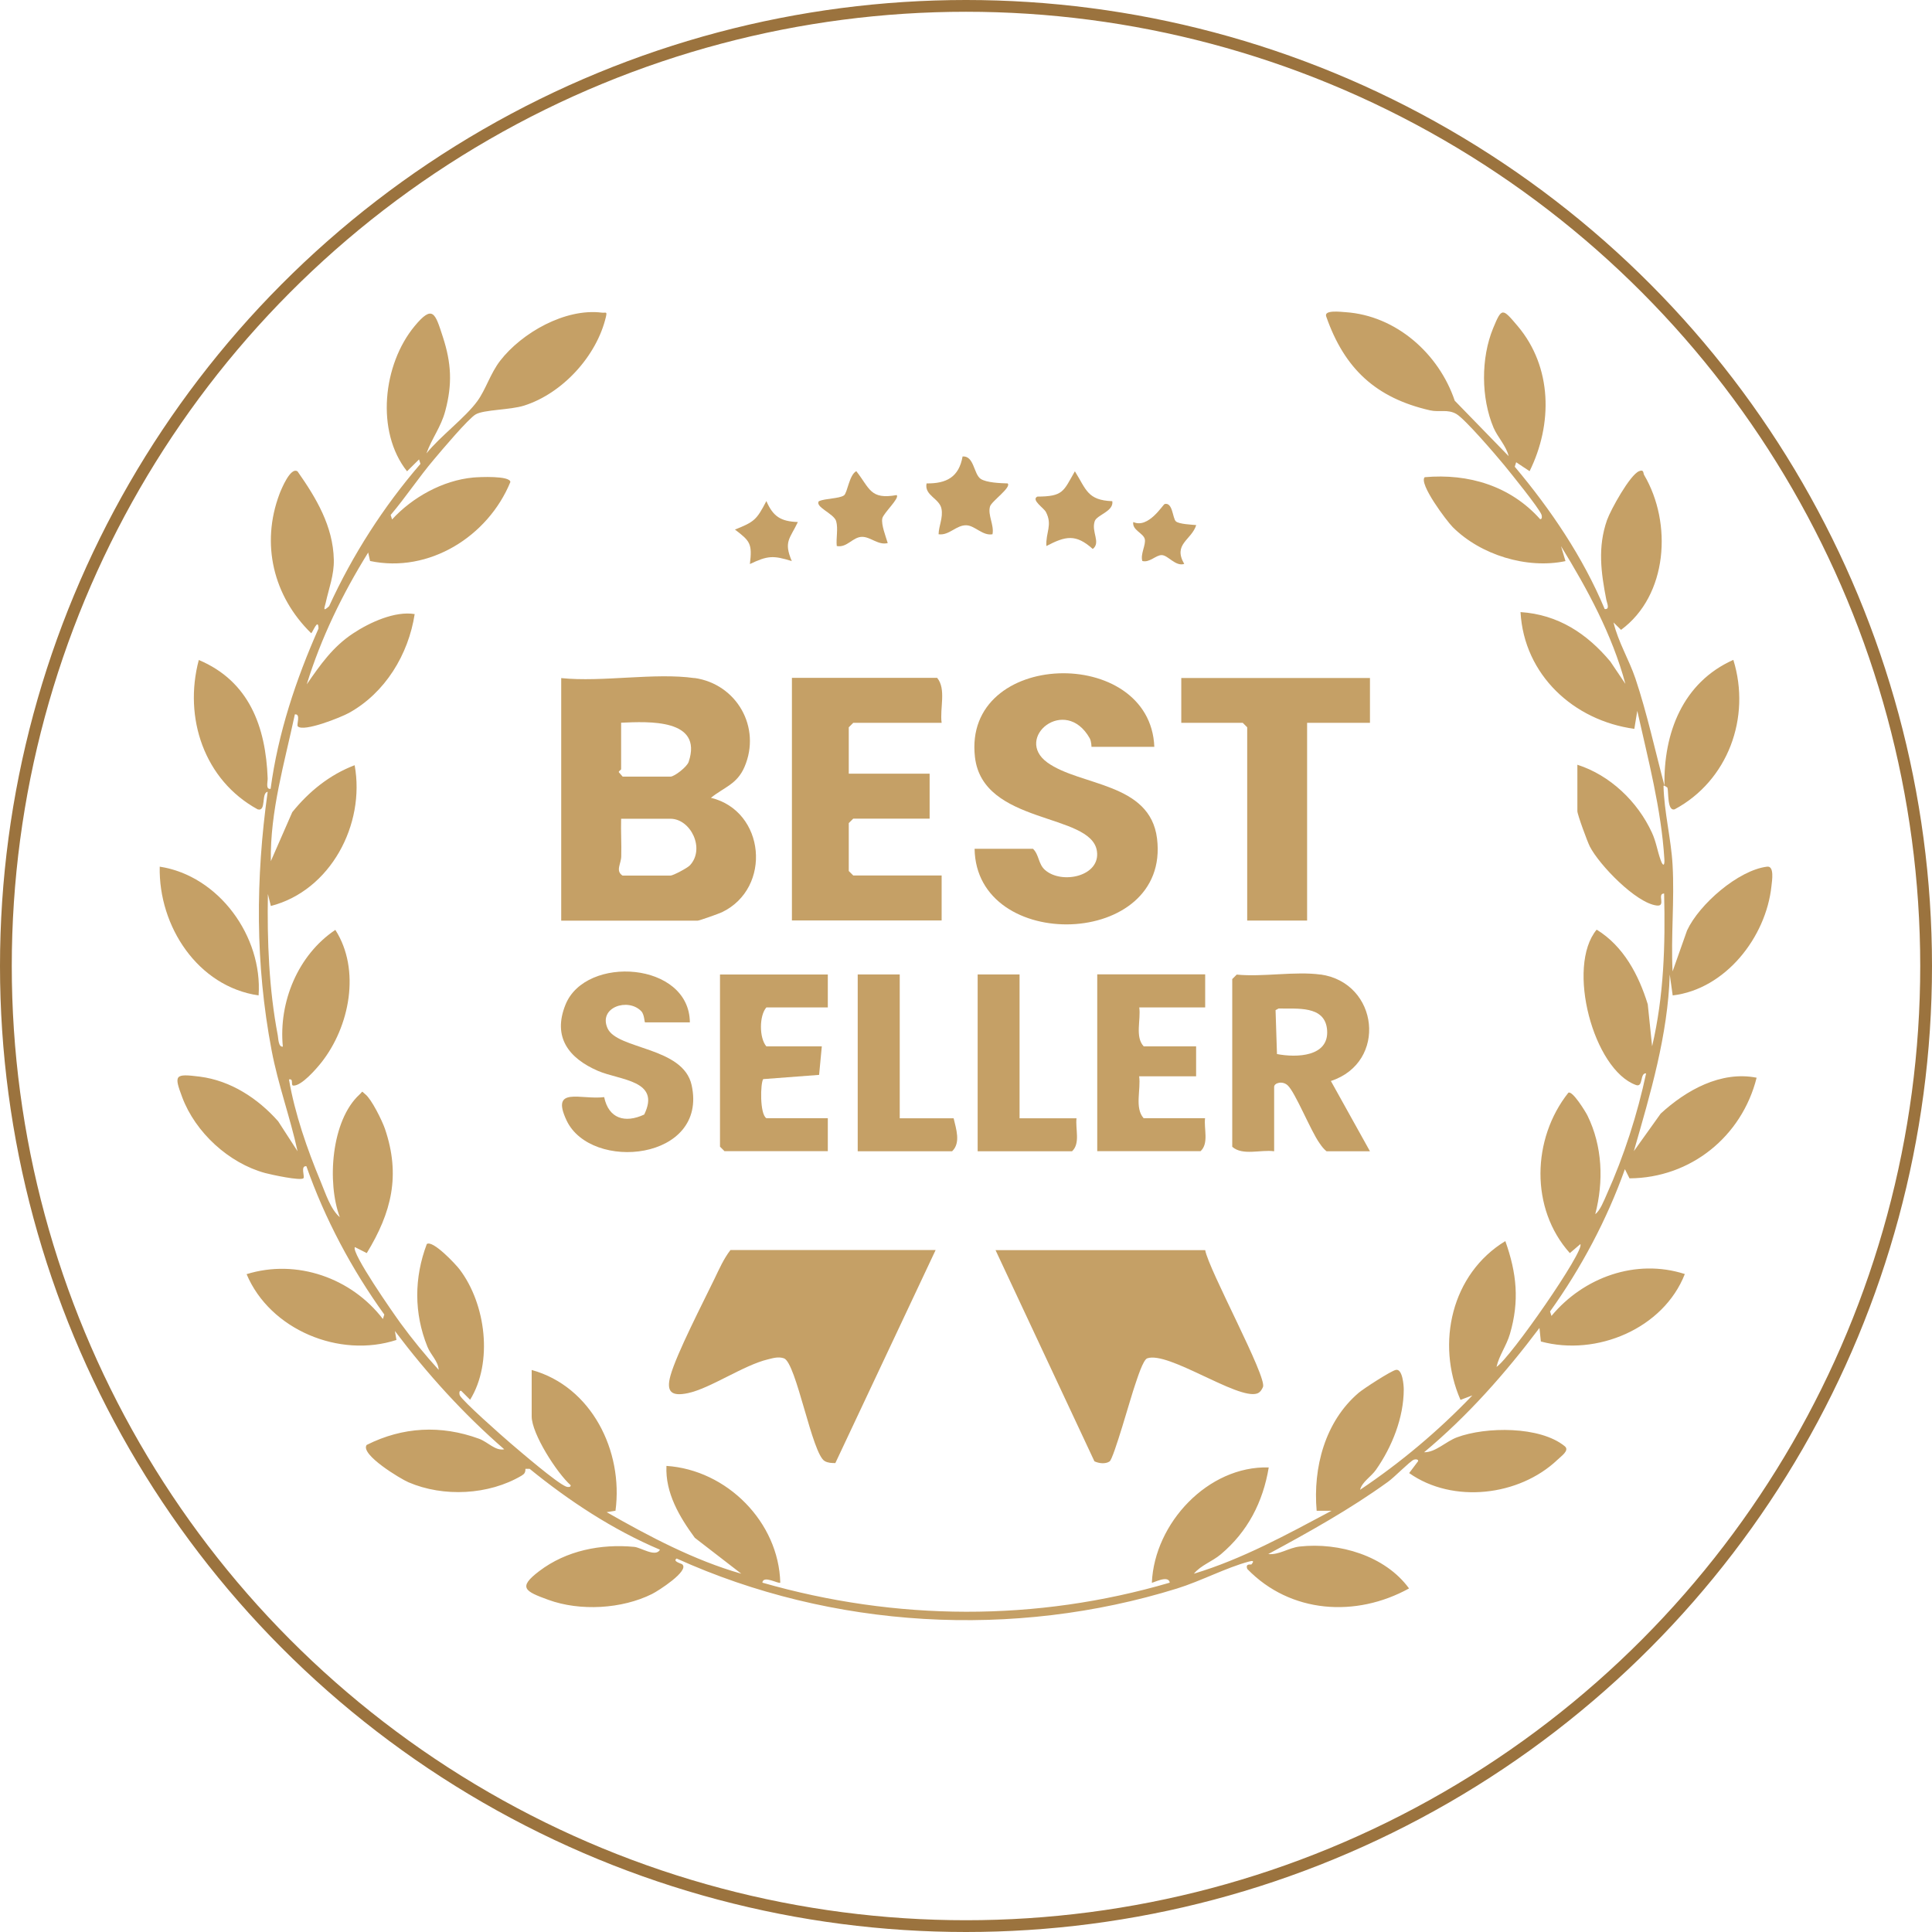 <svg viewBox="0 0 164.14 164.14" xmlns="http://www.w3.org/2000/svg" data-name="Layer 2" id="Layer_2">
  <defs>
    <style>
      .cls-1 {
        fill: none;
        stroke: #9b733e;
        stroke-miterlimit: 10;
      }

      .cls-2 {
        fill: #c5a066;
      }
    </style>
  </defs>
  <g data-name="Layer 1" id="Layer_1-2">
    <g>
      <g>
        <path d="M141.33,66.76c.05,2.23.65,4.53.77,6.73.17,2.98-.15,6.05,0,9.04l1.23-3.48c1.03-2.22,4.35-5.12,6.8-5.42.63-.08.42,1.2.37,1.65-.46,4.36-3.92,8.76-8.39,9.29l-.25-1.78c-.16,5.15-1.64,10.11-3.05,15.01l2.28-3.19c2.15-1.98,5.11-3.65,8.15-3.05-1.25,4.99-5.6,8.52-10.8,8.55l-.39-.78c-1.53,4.29-3.71,8.39-6.36,12.09l.12.38c2.72-3.28,7.18-4.9,11.33-3.56-1.81,4.63-7.49,7.02-12.23,5.73l-.12-1.15c-2.89,3.84-6.09,7.47-9.8,10.56.97.02,1.83-.91,2.8-1.27,2.45-.91,7.05-.96,9.15.76.44.36-.33.86-.62,1.15-3.25,3.09-8.89,3.75-12.6,1.13l.76-1.01c.04-.19-.27-.17-.38-.12-.36.17-1.66,1.51-2.19,1.88-3.21,2.32-6.68,4.25-10.16,6.13.93.09,1.71-.53,2.67-.64,3.35-.37,7.26.78,9.29,3.56-4.51,2.49-10.08,2.13-13.74-1.65-.2-.5.33-.36.34-.38.32-.37.06-.32-.21-.25-1.92.51-4.08,1.66-6.11,2.29-13.86,4.3-29.29,3.43-42.5-2.55-.39.24.41.43.47.49.65.55-2.07,2.28-2.56,2.52-2.56,1.28-6.12,1.48-8.81.5-1.97-.72-2.64-1.03-.78-2.44,2.3-1.75,5.23-2.33,8.08-2.06.58.06,1.81.91,2.18.24-4-1.69-7.73-4.15-11.07-6.87h-.36c0,.31-.08.43-.33.58-2.79,1.65-6.64,1.84-9.61.56-.66-.28-4.12-2.36-3.55-3.17,3.06-1.54,6.31-1.71,9.54-.53.77.28,1.38,1.05,2.15.9-3.46-3-6.53-6.39-9.29-10.05l.13.76c-4.83,1.58-10.74-.86-12.73-5.59,4.25-1.32,8.91.32,11.58,3.81l.12-.38c-2.77-3.84-5.06-8.15-6.62-12.6-.53-.06-.12.88-.25,1.02-.24.24-2.72-.3-3.25-.44-3.09-.84-5.93-3.45-7.05-6.44-.71-1.9-.65-2.02,1.5-1.75,2.63.34,4.93,1.85,6.65,3.79l1.65,2.55c-.63-2.9-1.66-5.67-2.21-8.6-1.39-7.33-1.36-14.56-.33-21.94-.57.08-.09,1.71-.85,1.49-4.54-2.48-6.31-7.78-5-12.69,4.29,1.81,5.69,5.69,5.85,10.06.01.31-.19.95.25.89.63-4.73,2.15-9.28,4.07-13.62-.02-1-.53.43-.63.39-3.21-3.14-4.29-7.58-2.68-11.84.14-.36.93-2.32,1.53-1.9,1.58,2.25,3.02,4.65,3.08,7.5.03,1.3-.42,2.43-.69,3.66-.09.4-.3.84.29.29,2-4.37,4.62-8.45,7.76-12.09l-.12-.38-1.02,1.01c-2.68-3.38-2.05-9.08.64-12.33,1.55-1.87,1.75-1.1,2.4.9.73,2.24.82,4.02.21,6.3-.37,1.39-1.14,2.32-1.6,3.61,1.15-1.44,3.32-3.05,4.33-4.45.71-.98,1.1-2.34,1.93-3.42,1.85-2.39,5.54-4.48,8.64-4.09.34.04.46-.14.35.35-.78,3.34-3.7,6.52-6.96,7.55-1.17.37-3.4.34-4.1.74-.62.35-2.92,3.08-3.55,3.83-1.29,1.52-2.39,3.2-3.68,4.72l.12.38c1.72-1.88,4.31-3.32,6.88-3.56.54-.05,3.14-.17,3.17.38-1.9,4.63-6.92,7.77-11.92,6.71l-.16-.72c-2.17,3.49-4.01,7.26-5.22,11.2,1.15-1.66,2.21-3.19,3.94-4.33,1.4-.93,3.56-1.92,5.23-1.64-.53,3.44-2.51,6.7-5.59,8.4-.69.38-3.84,1.64-4.34,1.14-.13-.14.28-1.08-.25-1.02-.87,4.1-2.11,8.22-2.04,12.47l1.82-4.16c1.41-1.75,3.17-3.18,5.3-3.99.92,5.04-2.06,10.66-7.12,11.96l-.25-1.02c-.07,3.97.09,8.1.84,12.01.05.28.05,1.01.43.96-.37-3.78,1.28-7.79,4.46-9.92,2.17,3.39,1.22,8.22-1.19,11.27-.44.55-1.67,1.98-2.37,1.96-.27,0,.06-.63-.38-.52.5,2.91,1.55,5.93,2.68,8.64.42,1,.84,2.38,1.64,3.06-1.1-2.93-.74-8.21,1.67-10.42.34-.31.12-.32.5-.02.53.42,1.42,2.23,1.66,2.92,1.35,3.96.57,7.11-1.54,10.57l-1.01-.51c-.34.46,3.28,5.64,3.86,6.44,1.01,1.38,2.11,2.73,3.26,3.99-.05-.76-.67-1.25-.96-1.97-1.15-2.85-1.13-5.86-.05-8.72.51-.36,2.45,1.71,2.79,2.16,2.23,2.94,2.85,7.89.89,11.07l-.76-.76c-.19-.04-.17.27-.12.38.21.47,3.64,3.5,4.32,4.08.87.74,3.91,3.36,4.72,3.68.12.05.42.07.38-.12-1.17-1.04-3.31-4.37-3.31-5.85v-3.94c5.08,1.4,7.8,6.88,7.12,11.96l-.75.12c3.61,2.06,7.44,4.09,11.44,5.23l-3.95-3.05c-1.3-1.77-2.52-3.82-2.41-6.11,5.14.34,9.54,4.78,9.67,9.92-.12.14-1.46-.67-1.52,0,11.37,3.26,23.24,3.33,34.61,0-.1-.71-1.48.07-1.52,0,.22-5.06,4.78-9.94,9.93-9.79-.49,2.94-1.78,5.45-4.07,7.38-.75.63-1.69.92-2.29,1.65,4.13-1.25,7.92-3.34,11.7-5.35h-1.27c-.32-3.65.7-7.58,3.58-10.03.43-.36,2.74-1.86,3.16-1.94.56-.1.66,1.33.66,1.66,0,2.4-1,4.89-2.36,6.83-.42.6-1.18,1.02-1.35,1.7,3.46-2.32,6.66-5.01,9.54-8.02l-1.01.38c-2.1-4.81-.76-10.71,3.81-13.49.97,2.72,1.21,5.1.39,7.89-.3,1.02-.91,1.8-1.14,2.8,1.17-.75,7.55-9.93,7.12-10.43l-.89.76c-3.39-3.78-3.22-9.72-.13-13.62.33-.24,1.47,1.61,1.63,1.94,1.28,2.61,1.38,5.6.66,8.37.42-.3.76-1.2.98-1.69,1.45-3.22,2.61-6.82,3.34-10.27-.55-.05-.22,1.22-.86.99-3.62-1.3-5.95-10.06-3.34-13.2,2.29,1.41,3.57,3.85,4.34,6.34l.37,3.57c1-4.26,1.13-8.62,1.02-12.98-.64,0,.2,1.12-.63,1.02-1.76-.21-4.88-3.45-5.68-5.01-.21-.41-1.06-2.72-1.06-3.01v-3.94c2.78.89,5.12,3.13,6.33,5.76.37.8.46,1.54.74,2.32.22.63.36.47.32-.07-.26-4.25-1.38-8.46-2.3-12.59l-.25,1.53c-5.15-.7-9.37-4.58-9.67-9.92,3.19.21,5.64,1.82,7.63,4.2l1.28,1.9c-1.12-4.17-3.23-8.06-5.47-11.7l.38,1.27c-3.27.69-7.21-.52-9.58-2.89-.51-.51-2.91-3.7-2.38-4.24,3.72-.33,7.28.74,9.8,3.56.19.04.17-.26.12-.38-.24-.6-2.59-3.5-3.17-4.21-.7-.85-3.32-3.91-4.06-4.34s-1.46-.13-2.24-.31c-4.59-1.05-7.27-3.53-8.82-7.98-.21-.58,1.28-.38,1.64-.36,4.31.29,7.94,3.54,9.28,7.52l4.58,4.71c-.21-.88-.92-1.58-1.28-2.41-1.07-2.53-1.08-5.92-.04-8.45.74-1.79.79-1.72,2.08-.2,2.96,3.5,2.99,8.35,1.02,12.34l-1.14-.76-.12.38c3.06,3.64,5.8,7.69,7.64,12.09.47.06.19-.51.14-.78-.45-2.31-.75-4.47.06-6.78.31-.87,1.94-3.83,2.72-4.15.43-.18.34.17.43.32,2.41,4.09,2.01,10.24-1.96,13.16l-.64-.63c.4,1.67,1.31,3.14,1.86,4.76.99,2.95,1.71,6.28,2.47,9.11-.09-4.48,1.56-8.78,5.85-10.69,1.52,4.89-.46,10.28-4.99,12.7-.64.17-.5-1.48-.61-1.85l-.25-.16Z" class="cls-2"></path>
        <path d="M59,57.6c3.59.51,5.7,4.2,4.25,7.56-.64,1.48-1.71,1.7-2.85,2.62,4.62,1.12,5.21,7.66.94,9.72-.28.13-1.93.72-2.08.72h-11.58v-20.61c3.5.36,7.94-.48,11.32,0ZM52.77,61.41v3.94c0,.06-.21.15-.2.25l.33.38h4.07c.32,0,1.4-.82,1.54-1.26,1.22-3.67-3.4-3.42-5.74-3.32ZM52.77,69.56c-.03,1.06.04,2.13.01,3.19-.01.65-.51,1.23.11,1.64h4.07c.22,0,1.44-.64,1.66-.88,1.31-1.42.05-3.95-1.66-3.95h-4.2Z" class="cls-2"></path>
        <path d="M102.39,106.2c.29,1.67,5.28,10.8,4.91,11.64-.1.23-.24.46-.5.55-1.66.55-7.53-3.61-9.33-2.99-.36.12-.86,1.75-1.04,2.27-.33.92-1.81,6.25-2.16,6.49s-.92.17-1.29-.01l-8.4-17.94h17.81Z" class="cls-2"></path>
        <path d="M79.49,106.2l-8.52,18.1c-.31,0-.61-.01-.89-.16-1.08-.54-2.43-8.39-3.48-8.74-.47-.16-.91-.02-1.36.09-2.06.49-4.9,2.47-6.8,2.87-1.39.29-1.86-.1-1.48-1.48.51-1.85,2.78-6.24,3.74-8.23.4-.83.79-1.72,1.36-2.45h17.43Z" class="cls-2"></path>
        <path d="M98.07,63.45h-5.34s0-.45-.15-.73c-2.08-3.67-6.48-.03-3.6,2.06,2.8,2.02,8.73,1.68,9.32,6.46,1.15,9.35-15.37,9.79-15.5.87h4.96c.53.51.44,1.28,1.01,1.79,1.41,1.27,4.76.56,4.42-1.61-.51-3.26-9.69-2.19-10.36-7.97-1.05-9.14,14.91-9.54,15.24-.86Z" class="cls-2"></path>
        <path d="M80,61.41h-7.51l-.38.38v3.94h6.87v3.82h-6.49l-.38.38v4.07l.38.38h7.51v3.82h-12.72v-20.61h12.34c.79.96.21,2.61.38,3.82Z" class="cls-2"></path>
        <polygon points="116.39 57.6 116.39 61.41 111.05 61.41 111.05 78.21 105.96 78.21 105.96 61.79 105.58 61.41 100.36 61.41 100.36 57.6 116.39 57.6" class="cls-2"></polygon>
        <path d="M112.19,82.79c4.95.7,5.71,7.47.88,9.05l3.32,5.97h-3.69c-.24-.19-.42-.43-.59-.68-.74-1.02-2.06-4.32-2.71-4.92-.44-.41-1.15-.21-1.15.13v5.47c-1.13-.16-2.68.4-3.56-.38v-14.25l.38-.38c2.22.22,4.98-.3,7.13,0ZM108.63,85.68l-.26.14.12,3.73c1.66.32,4.42.24,4.26-2.02-.15-2.16-2.61-1.8-4.12-1.85Z" class="cls-2"></path>
        <path d="M58.62,86.86h-3.82c-.05,0-.05-.68-.32-.95-1.12-1.17-3.67-.33-2.86,1.46.83,1.81,6.42,1.55,7.14,4.82,1.41,6.41-8.56,7.4-10.63,2.99-1.37-2.93,1.22-1.72,3.2-1.97.38,1.83,1.77,2.24,3.4,1.48,1.44-2.92-2.05-2.9-3.93-3.71-2.47-1.07-3.88-2.86-2.75-5.64,1.72-4.23,10.53-3.63,10.56,1.53Z" class="cls-2"></path>
        <path d="M70.33,82.79v2.8h-5.22c-.61.69-.62,2.59,0,3.31h4.71l-.23,2.42-4.75.36c-.24.34-.3,2.97.27,3.32h5.22v2.8h-8.78l-.38-.38v-14.63h9.16Z" class="cls-2"></path>
        <path d="M102.39,82.79v2.8h-5.6c.15,1.06-.38,2.5.38,3.31h4.45v2.54h-4.84c.16,1.13-.4,2.68.38,3.56h5.22c-.11.91.34,2.13-.38,2.8h-8.78v-15.02h9.16Z" class="cls-2"></path>
        <path d="M86.62,82.79v12.22h4.84c-.11.91.34,2.13-.38,2.8h-8.02v-15.02h3.56Z" class="cls-2"></path>
        <path d="M76.44,82.79v12.22h4.58c.2.88.63,2.08-.13,2.8h-8.02v-15.02h3.56Z" class="cls-2"></path>
        <path d="M21.97,84.57c-5.16-.75-8.51-5.87-8.4-10.94,5.02.77,8.75,5.93,8.4,10.94Z" class="cls-2"></path>
        <path d="M85.6,41.06c.38.33-1.36,1.52-1.49,1.97-.21.73.37,1.58.21,2.36-.82.15-1.47-.71-2.18-.76-.88-.06-1.49.89-2.4.76.02-.73.39-1.39.25-2.15-.16-.9-1.48-1.14-1.27-2.17,1.7.02,2.75-.54,3.06-2.29.98-.07.94,1.49,1.53,1.9.49.33,1.67.37,2.28.39Z" class="cls-2"></path>
        <path d="M76.18,42.07c.28.24-1.13,1.53-1.22,1.97-.11.53.3,1.55.46,2.1-.81.2-1.45-.53-2.17-.53-.81,0-1.28.95-2.16.78-.07-.67.13-1.47-.05-2.11s-1.83-1.21-1.47-1.7c.54-.24,1.72-.21,2.13-.49.3-.21.44-1.74,1.05-2.06,1.15,1.46,1.17,2.44,3.43,2.03Z" class="cls-2"></path>
        <path d="M94.5,42.58c.14.86-1.3,1.16-1.49,1.69-.32.92.54,1.81-.17,2.37-1.45-1.3-2.31-1.1-3.94-.25-.07-1.15.54-1.78-.04-2.89-.18-.35-1.28-1.03-.73-1.31,2.21-.01,2.21-.44,3.19-2.15.97,1.55,1.06,2.46,3.18,2.54Z" class="cls-2"></path>
        <path d="M67.78,44.36c-.67,1.42-1.22,1.64-.51,3.31-1.6-.5-2.06-.46-3.56.25.21-1.73.02-1.95-1.27-2.93,1.66-.66,1.84-.83,2.67-2.42.57,1.31,1.22,1.73,2.67,1.78Z" class="cls-2"></path>
        <path d="M99.91,44.3c.27.23,1.31.27,1.72.31-.4,1.28-2,1.6-1.02,3.3-.74.24-1.37-.74-1.91-.75-.49-.01-1.04.67-1.65.5-.18-.59.32-1.37.21-1.86-.12-.51-1.09-.76-.98-1.45,1.29.59,2.52-1.49,2.67-1.53.69-.17.67,1.23.95,1.47Z" class="cls-2"></path>
      </g>
      <circle r="81.57" cy="82.07" cx="82.07" class="cls-1"></circle>
    </g>
  </g>
</svg>